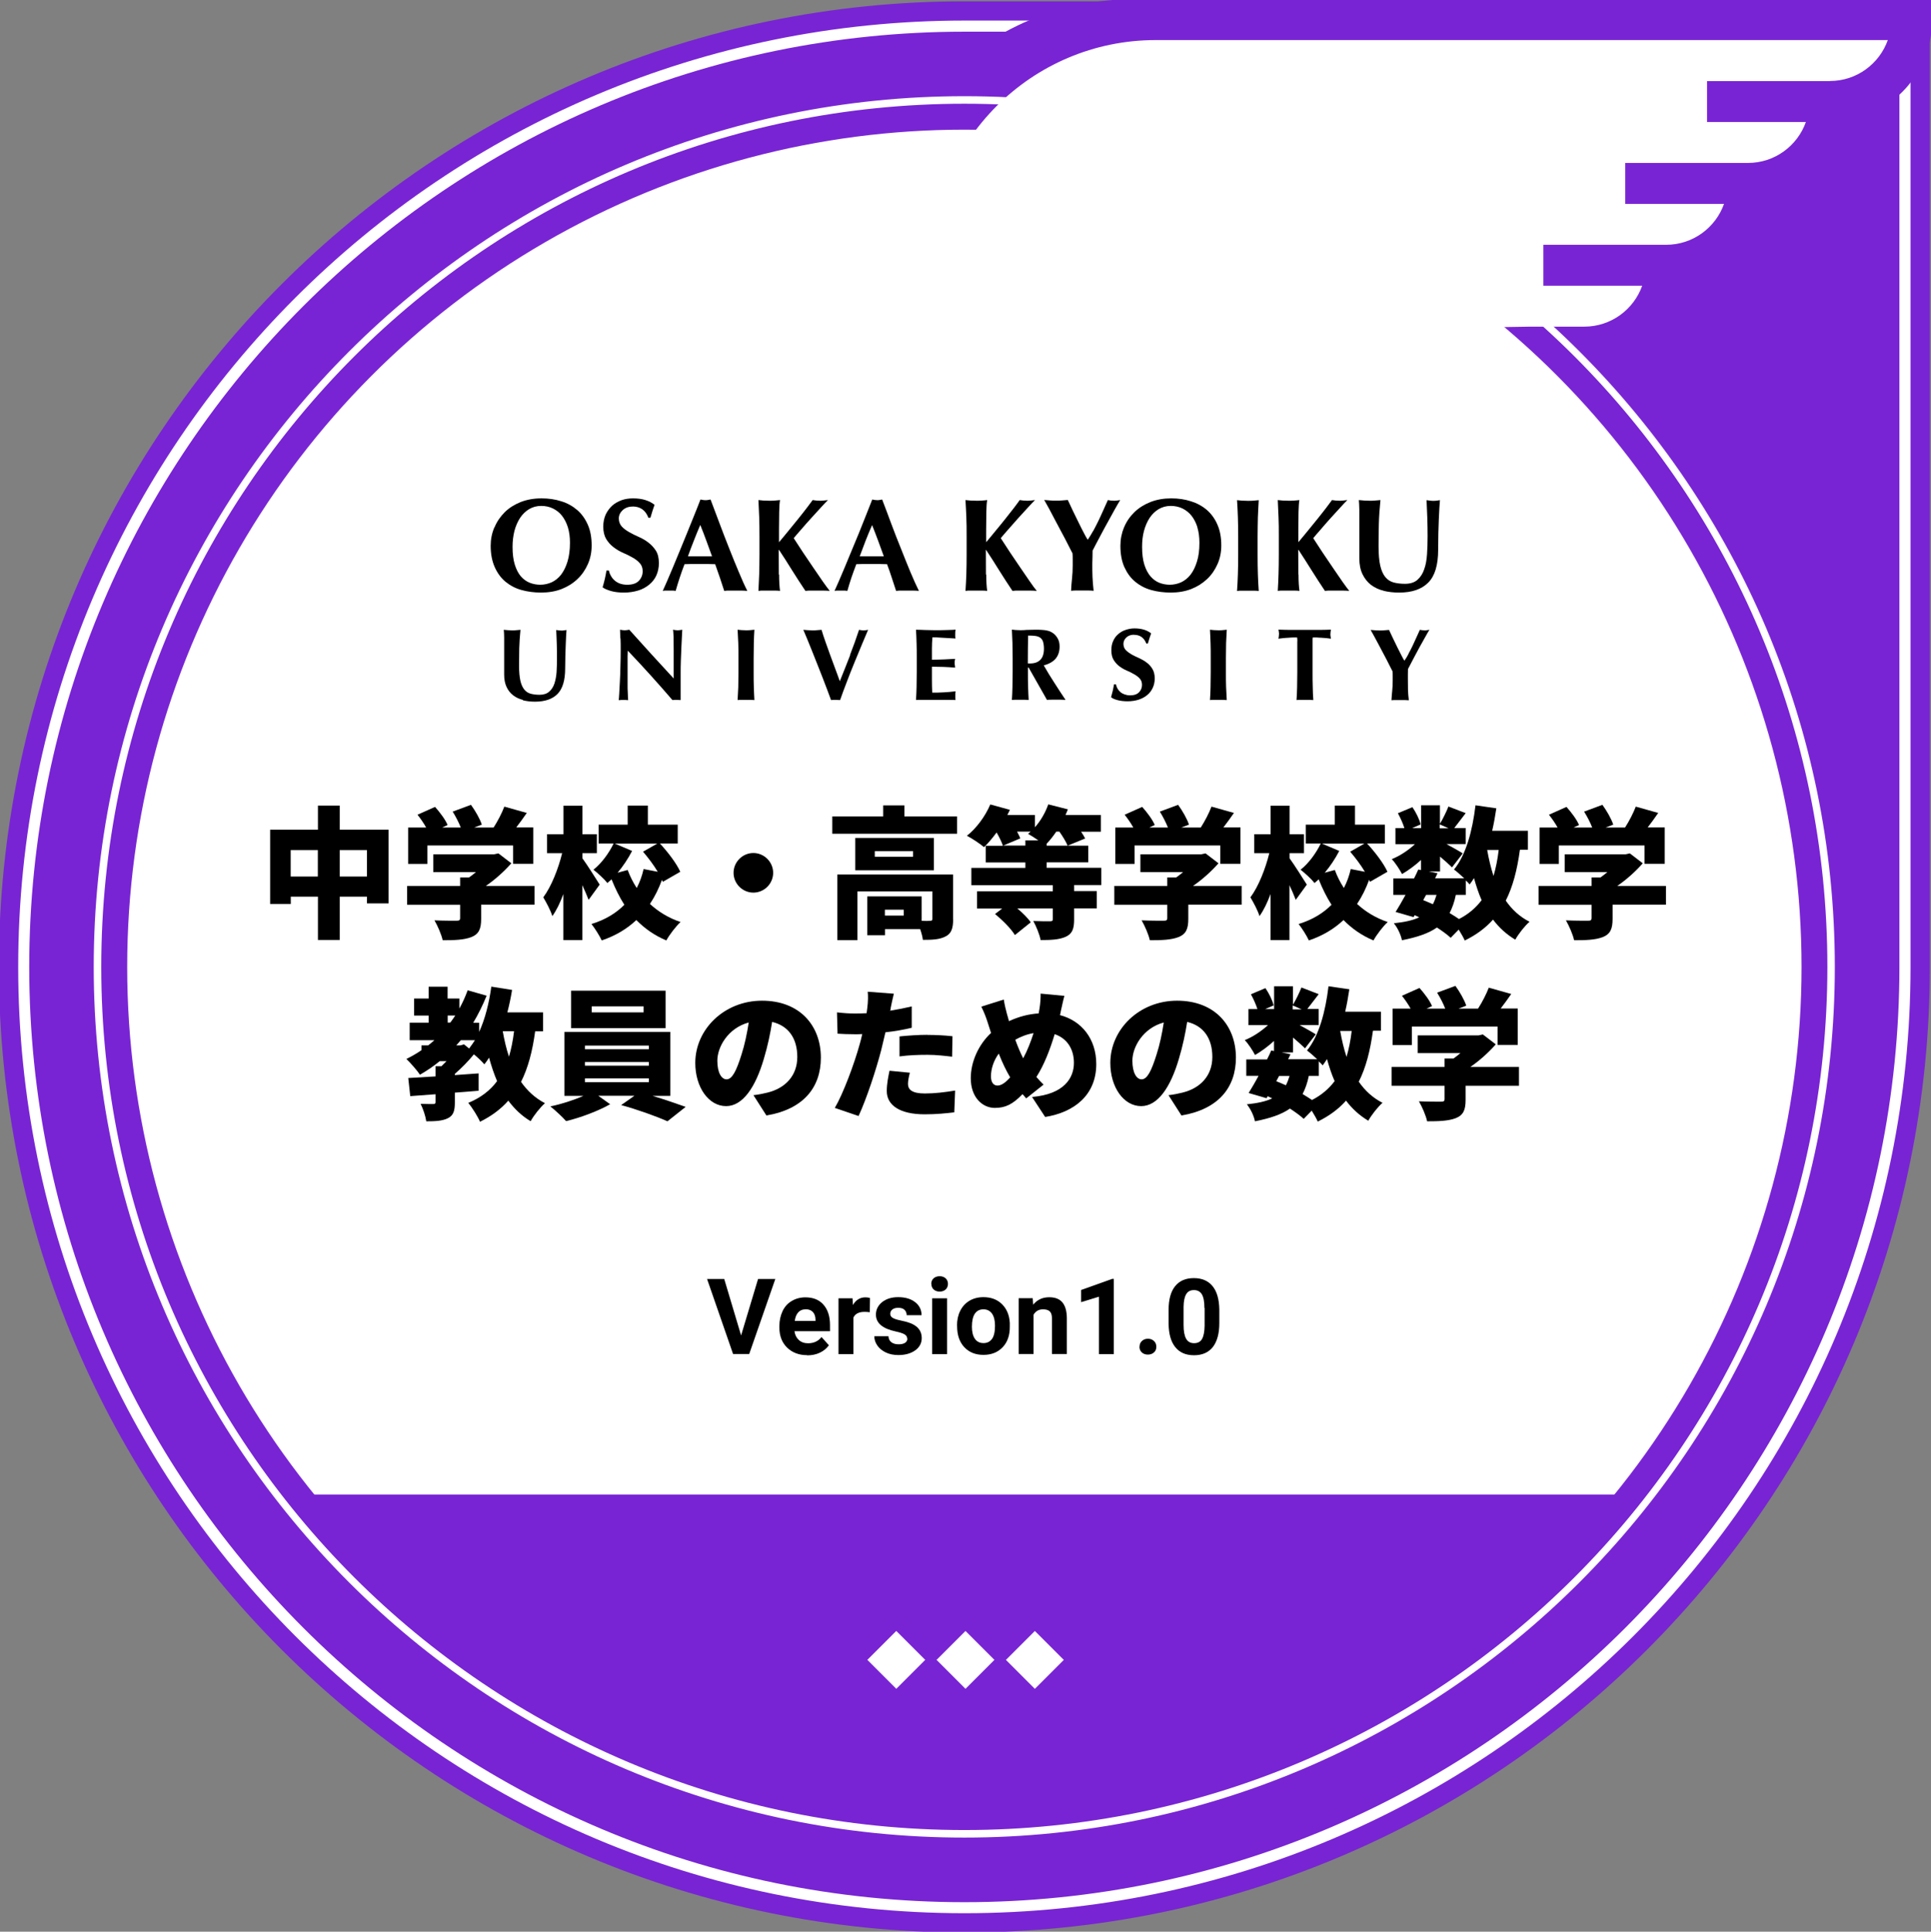 <?xml version="1.0" encoding="UTF-8"?><svg id="_02教科等指導力" xmlns="http://www.w3.org/2000/svg" viewBox="0 0 204.8 204.85"><rect x="0" y="0" width="204.8" height="204.85" fill="#808080" stroke="none"/><defs><style>.cls-1{fill:none;}.cls-2{fill:#fff;}.cls-3{fill:#7824d4;}</style></defs><g id="_共通"><path class="cls-3" d="m102.28,204.94h0c-56.55,0-102.4-45.85-102.4-102.4H-.12c0-56.55,45.85-102.4,102.4-102.4h102.4s0,102.4,0,102.4c0,56.55-45.85,102.4-102.4,102.4Z"/><path class="cls-2" d="m201.45,3.36v99.18c0,54.69-44.49,99.18-99.18,99.18S3.1,157.22,3.1,102.54,47.59,3.36,102.28,3.36h99.18m1.18-1.18h-100.35C46.86,2.18,1.93,47.11,1.93,102.54h0c0,55.42,44.93,100.35,100.35,100.35h0c55.42,0,100.35-44.93,100.35-100.35V2.18h0Z"/><path class="cls-3" d="m120.18-.08c-15.6,0-28.22,12.62-28.22,28.22v19.54h61.74c0-4.79,3.89-8.68,8.68-8.68h5.64c5.31,0,9.73-3.83,10.67-8.87,4.39-.82,7.87-4.29,8.68-8.68,4.39-.82,7.87-4.29,8.68-8.68,5.04-.94,8.87-5.36,8.87-10.67V-.08h-84.75Z"/><path class="cls-2" d="m194.07,8.6h-13.02v4.34h10.48c-.9,2.53-3.31,4.34-6.14,4.34h-13.02v4.34h10.48c-.9,2.53-3.31,4.34-6.14,4.34h-13.02v4.34h10.48c-.9,2.53-3.31,4.34-6.14,4.34h-5.64c-3.33,0-61.38,1.26-63.69,3.33v-9.84c0-13.17,10.71-23.88,23.88-23.88h77.64c-.9,2.53-3.31,4.34-6.14,4.34Z"/><rect class="cls-1" x="-.12" y=".14" width="204.8" height="204.8"/><circle class="cls-2" cx="102.28" cy="102.54" r="88.79"/><path class="cls-2" d="m102.28,11c50.55,0,91.53,40.98,91.53,91.53s-40.98,91.54-91.53,91.54S10.74,153.09,10.74,102.54,51.73,11,102.28,11m0-.8C51.37,10.2,9.94,51.62,9.94,102.54s41.42,92.33,92.33,92.33,92.33-41.42,92.33-92.33S153.19,10.2,102.28,10.2h0Z"/><path class="cls-3" d="m32.88,158.49c15.99,20.81,41.13,34.22,69.4,34.22s53.41-13.42,69.4-34.22H32.88Z"/><path d="m52.45,55.92c.25-.61.62-1.14,1.08-1.6s1.03-.81,1.69-1.08c.67-.26,1.4-.39,2.22-.39.74,0,1.44.1,2.09.31.65.2,1.2.51,1.68.92.48.41.85.93,1.13,1.56.28.63.41,1.37.41,2.21,0,.7-.13,1.36-.4,1.97-.27.61-.63,1.14-1.11,1.59-.47.45-1.03.8-1.69,1.06-.65.25-1.37.37-2.16.37-.74,0-1.43-.09-2.08-.27-.65-.18-1.21-.48-1.7-.88-.48-.4-.86-.92-1.14-1.55-.28-.63-.43-1.38-.43-2.26,0-.69.13-1.34.39-1.95h0Zm7.78,0c-.15-.48-.36-.88-.62-1.22s-.59-.59-.97-.78c-.38-.18-.79-.27-1.24-.27-.48,0-.91.12-1.28.34-.38.23-.7.54-.96.93-.26.4-.46.86-.6,1.38-.13.53-.2,1.09-.2,1.69,0,.75.08,1.38.24,1.89s.37.92.64,1.24c.27.31.59.54.94.68.36.14.73.21,1.12.21.43,0,.82-.09,1.21-.26.38-.18.72-.45,1-.81.28-.37.51-.83.68-1.39s.26-1.22.26-1.99c0-.61-.07-1.15-.22-1.64h0Z"/><path d="m67.09,53.72c-.43,0-.78.13-1.05.38-.27.25-.41.55-.41.88s.11.63.31.85.47.42.79.6c.31.18.66.35,1.02.51.37.16.71.36,1.02.6.32.24.58.53.8.87.21.34.31.78.31,1.31,0,.46-.09.89-.26,1.28s-.43.72-.76.99c-.32.27-.71.49-1.17.63s-.96.22-1.52.22c-.5,0-.96-.05-1.35-.16-.4-.11-.7-.24-.91-.4.09-.32.18-.62.24-.9.06-.27.12-.57.17-.88h.26c.04.21.11.4.22.58.1.18.23.34.39.48.16.14.35.25.57.33.23.08.48.12.76.12.56,0,.97-.14,1.24-.42.26-.28.4-.62.4-1.01,0-.35-.1-.64-.31-.86-.2-.23-.46-.43-.77-.6-.31-.18-.64-.34-1.01-.5s-.7-.36-1.01-.6c-.31-.24-.56-.52-.77-.86-.2-.34-.31-.78-.31-1.31,0-.48.09-.91.26-1.29.18-.37.41-.68.69-.94.29-.25.62-.44,1-.58.38-.13.78-.19,1.2-.19.5,0,.95.06,1.32.18.38.12.7.29.97.5-.08.22-.15.43-.21.62-.06.2-.14.46-.23.76h-.21c-.3-.8-.86-1.2-1.69-1.2h0Z"/><path d="m79.23,62.66c-.23-.02-.44-.03-.64-.03h-1.19c-.2,0-.4,0-.59.03-.15-.46-.31-.92-.46-1.4-.16-.48-.33-.95-.5-1.43-.3,0-.6-.02-.9-.02-.3,0-.6,0-.89,0-.25,0-.49,0-.73,0-.24,0-.49.01-.73.02-.18.48-.36.95-.51,1.43s-.31.94-.43,1.4c-.12-.02-.22-.03-.33-.03h-.67c-.11,0-.24,0-.37.03.11-.25.26-.58.45-1.01.18-.43.39-.92.62-1.46.23-.54.47-1.12.72-1.74.26-.62.51-1.24.77-1.88.26-.63.51-1.26.76-1.88.25-.62.48-1.19.68-1.72.09.02.18.03.27.05s.17.02.27.02c.09,0,.18,0,.26-.02s.17-.03.27-.05c.3.79.62,1.64.96,2.55s.68,1.79,1.03,2.67c.34.87.68,1.7,1.01,2.48.33.79.62,1.45.9,1.99h0Zm-4.96-6.99c-.24.56-.47,1.11-.68,1.66-.22.55-.43,1.11-.63,1.67h2.56c-.21-.57-.41-1.12-.61-1.67-.2-.55-.41-1.1-.64-1.66h0Z"/><path d="m82.63,60.92c0,.73.04,1.31.1,1.74-.16-.02-.33-.03-.52-.03h-1.26c-.18,0-.36,0-.51.03.03-.58.06-1.17.08-1.78.01-.6.03-1.29.03-2.06v-1.91c0-.78-.01-1.47-.03-2.07-.02-.6-.05-1.2-.08-1.81.16.02.33.03.51.05.19.01.4.02.63.02s.44,0,.63-.02.36-.03.52-.05c-.05.28-.08.7-.09,1.26,0,.56-.02,1.18-.02,1.86v1.35c.31-.37.66-.78,1.02-1.23s.71-.88,1.05-1.29c.34-.42.64-.81.91-1.16.27-.35.47-.62.59-.79.13.02.26.03.39.05.13.01.26.02.39.02s.26,0,.4-.02c.14-.01.28-.03.44-.05-.16.16-.4.41-.73.77-.33.36-.68.74-1.05,1.15s-.73.81-1.06,1.2c-.34.38-.6.69-.79.92.3.46.63.96.99,1.52.37.55.73,1.09,1.09,1.61.36.53.69,1.01,1,1.46.31.44.56.78.74,1-.27-.02-.51-.03-.73-.03h-1.24c-.2,0-.4,0-.61.03-.48-.71-.94-1.43-1.4-2.16-.46-.74-.92-1.47-1.4-2.19h-.03c0,1.01,0,1.89.01,2.62h0Z"/><path d="m97.46,62.66c-.22-.02-.43-.03-.63-.03h-1.19c-.2,0-.4,0-.6.03-.15-.46-.31-.92-.46-1.4s-.32-.95-.5-1.43c-.3,0-.6-.02-.9-.02-.3,0-.6,0-.9,0-.25,0-.49,0-.73,0-.25,0-.49.01-.73.02-.18.48-.36.95-.52,1.43-.16.48-.3.94-.43,1.4-.11-.02-.22-.03-.33-.03h-.67c-.11,0-.23,0-.36.03.11-.25.26-.58.45-1.01.18-.43.39-.92.62-1.46.23-.54.46-1.12.72-1.74.26-.62.52-1.24.78-1.88.25-.63.51-1.26.75-1.88.25-.62.47-1.19.68-1.72.09.02.18.03.26.05.08.01.18.02.27.02s.18,0,.26-.02c.09-.01.18-.03.26-.05.31.79.62,1.64.96,2.55s.68,1.79,1.04,2.67c.34.87.68,1.7,1,2.48.33.79.63,1.45.9,1.99h0Zm-4.96-6.99c-.25.56-.47,1.11-.69,1.66-.21.55-.42,1.11-.63,1.67h2.56c-.2-.57-.41-1.12-.61-1.67-.2-.55-.42-1.1-.64-1.66h0Z"/><path d="m104.6,60.92c0,.73.04,1.31.1,1.74-.16-.02-.33-.03-.52-.03h-1.26c-.19,0-.36,0-.52.03.04-.58.07-1.17.09-1.78.02-.6.03-1.29.03-2.06v-1.91c0-.78,0-1.47-.03-2.07s-.05-1.2-.09-1.81c.16.02.33.03.52.05.18.01.39.02.63.02s.44,0,.63-.02c.19-.01.36-.03.52-.05-.05.28-.08.7-.09,1.26-.01.56-.02,1.18-.02,1.86v1.35c.31-.37.66-.78,1.02-1.23.37-.44.72-.88,1.05-1.29.33-.42.64-.81.91-1.16.27-.35.46-.62.58-.79.13.02.26.03.39.05.13.01.26.02.39.02s.26,0,.4-.02c.13-.01.28-.03.44-.05-.16.16-.4.41-.73.77-.33.36-.68.74-1.05,1.15s-.72.81-1.06,1.2c-.34.38-.6.69-.79.92.3.46.63.96.99,1.52.37.55.73,1.09,1.09,1.61s.69,1.01,1,1.46.55.78.74,1c-.27-.02-.51-.03-.73-.03h-1.24c-.19,0-.4,0-.61.03-.48-.71-.94-1.43-1.4-2.16-.46-.74-.92-1.47-1.4-2.19h-.02c0,1.01,0,1.89.01,2.62h0Z"/><path d="m115.94,56.32c.18-.34.37-.7.55-1.07.18-.37.35-.75.52-1.13.17-.38.33-.74.49-1.09.11.02.21.03.31.05.11.01.22.02.33.02s.22,0,.33-.02.22-.03.34-.05c-.16.26-.36.6-.6,1.03-.24.42-.49.88-.76,1.38-.27.49-.55,1-.82,1.52-.27.51-.53.99-.75,1.43,0,.22,0,.45-.01.68s-.02.46-.02.69c0,.48,0,.95.02,1.42.02.47.06.96.12,1.47-.19-.02-.39-.03-.6-.03h-1.19c-.2,0-.39,0-.6.03.02-.43.05-.87.1-1.32.05-.45.07-.9.07-1.35,0-.21,0-.43,0-.65,0-.22,0-.43-.02-.65-.23-.46-.5-.99-.8-1.56-.31-.58-.6-1.13-.89-1.67-.28-.54-.55-1.03-.78-1.48-.24-.43-.41-.75-.53-.95.22.02.43.03.63.05s.41.02.63.02.42,0,.62-.02.41-.03.62-.05c.16.34.34.73.54,1.15.2.42.4.83.6,1.23.19.4.38.76.55,1.09s.3.57.41.73h.03c.18-.27.37-.58.56-.92h0Z"/><path d="m119.22,55.92c.25-.61.62-1.14,1.09-1.6s1.03-.81,1.7-1.08c.67-.26,1.4-.39,2.21-.39.75,0,1.44.1,2.09.31.65.2,1.21.51,1.69.92.47.41.85.93,1.12,1.56.28.63.41,1.37.41,2.21,0,.7-.13,1.36-.4,1.97-.27.61-.63,1.14-1.11,1.59s-1.03.8-1.69,1.06c-.66.25-1.37.37-2.16.37-.74,0-1.43-.09-2.08-.27-.64-.18-1.21-.48-1.69-.88-.49-.4-.86-.92-1.15-1.55-.28-.63-.42-1.38-.42-2.26,0-.69.13-1.34.38-1.95h0Zm7.78,0c-.15-.48-.36-.88-.62-1.22-.27-.34-.59-.59-.97-.78-.38-.18-.8-.27-1.24-.27-.48,0-.9.12-1.28.34-.38.23-.7.54-.96.93-.26.4-.46.86-.6,1.38s-.2,1.09-.2,1.69c0,.75.08,1.38.24,1.89.16.51.38.92.65,1.24.27.31.58.54.93.68.36.14.73.21,1.12.21.42,0,.82-.09,1.2-.26.38-.18.72-.45,1-.81s.51-.83.68-1.39c.18-.56.26-1.22.26-1.99,0-.61-.07-1.15-.22-1.64h0Z"/><path d="m131.29,54.85c-.02-.6-.05-1.2-.09-1.81.17.02.33.03.52.05.18.01.4.02.63.02s.44,0,.63-.02c.18-.01.36-.03.52-.05-.04.61-.06,1.21-.09,1.81-.01.6-.03,1.29-.03,2.07v1.91c0,.78.01,1.46.03,2.06.02.61.05,1.19.09,1.78-.16-.02-.33-.03-.52-.03h-1.26c-.19,0-.36,0-.52.03.04-.58.07-1.17.09-1.78.02-.6.03-1.29.03-2.06v-1.91c0-.78-.01-1.47-.03-2.07h0Z"/><path d="m137.72,60.92c0,.73.04,1.31.1,1.74-.16-.02-.33-.03-.52-.03h-1.26c-.18,0-.36,0-.52.03.04-.58.06-1.17.08-1.78.02-.6.03-1.29.03-2.06v-1.91c0-.78,0-1.47-.03-2.07-.02-.6-.05-1.2-.08-1.81.16.02.33.03.52.05.19.01.4.02.63.02s.44,0,.62-.02c.19-.01.37-.03.52-.05-.05.28-.07.7-.09,1.26-.01.56-.02,1.18-.02,1.86v1.35c.31-.37.66-.78,1.02-1.23s.72-.88,1.05-1.29c.34-.42.64-.81.91-1.16.27-.35.47-.62.59-.79.13.02.26.03.39.05.14.01.27.02.4.02s.26,0,.4-.02c.13-.01.28-.03.44-.05-.16.16-.41.41-.73.77-.33.36-.68.74-1.05,1.15-.37.41-.72.81-1.05,1.2-.34.38-.6.69-.79.92.3.46.63.96.99,1.52.37.55.73,1.09,1.09,1.61s.69,1.01,1,1.46c.31.44.56.78.74,1-.27-.02-.51-.03-.73-.03h-1.24c-.2,0-.4,0-.61.03-.48-.71-.94-1.43-1.4-2.16-.46-.74-.93-1.47-1.4-2.19h-.03c0,1.01,0,1.89.01,2.62h0Z"/><path d="m146.76,62.65c-.52-.12-.97-.34-1.36-.63-.38-.3-.68-.68-.9-1.14-.22-.46-.33-1.02-.33-1.69,0-.37,0-.71,0-1s0-.57,0-.82,0-.49,0-.73,0-.48,0-.73c0-.75,0-1.36,0-1.83-.01-.47-.03-.82-.05-1.05.19.02.38.03.57.05.2.01.39.02.58.02s.37,0,.57-.02c.19-.01.39-.03.57-.05-.09.9-.15,1.74-.17,2.53-.02.78-.03,1.57-.03,2.37,0,.85.06,1.54.18,2.06.12.53.31.93.54,1.21.24.29.53.47.88.57.35.09.74.14,1.2.14.56,0,1-.14,1.32-.42.32-.28.56-.65.72-1.12.17-.47.26-1,.3-1.6.04-.6.06-1.23.06-1.88s-.01-1.29-.03-1.93-.05-1.28-.08-1.92c.13.02.26.03.38.05s.24.02.34.02c.12,0,.24,0,.35-.02.12-.01.23-.03.35-.05-.01.2-.04.48-.06.83-.02.34-.04.74-.06,1.2-.02.45-.03.95-.05,1.49,0,.55-.02,1.12-.02,1.73,0,1.63-.35,2.79-1.05,3.49-.7.71-1.73,1.06-3.08,1.06-.6,0-1.15-.06-1.67-.19h0Z"/><path d="m55.48,74.23c-.4-.1-.75-.26-1.05-.49-.3-.23-.53-.52-.7-.88-.17-.36-.26-.8-.26-1.31,0-.29,0-.55,0-.77,0-.23,0-.44,0-.64s0-.38,0-.56,0-.37,0-.56c0-.59,0-1.06,0-1.42,0-.36-.02-.63-.04-.81.15.01.3.02.45.04.15,0,.3.02.44.02s.3,0,.44-.02c.15-.01.3-.02.44-.04-.07.7-.11,1.36-.13,1.96-.01.6-.02,1.22-.02,1.84,0,.66.05,1.19.14,1.6.09.4.24.72.42.94.18.22.41.37.68.44.27.07.58.11.93.11.43,0,.78-.11,1.02-.33.25-.21.44-.5.56-.86.12-.37.2-.78.23-1.24.03-.47.04-.95.04-1.46s0-.99-.02-1.49c-.01-.49-.04-.99-.06-1.49.1.01.2.02.29.04.09,0,.18.02.26.02.1,0,.18,0,.27-.02.09-.01.18-.02.27-.04,0,.16-.03.37-.04.64-.01.27-.03.58-.04.93s-.03.74-.04,1.16c-.01.43-.02.87-.02,1.34,0,1.26-.27,2.16-.81,2.71s-1.34.82-2.39.82c-.46,0-.9-.05-1.3-.15h0Z"/><path d="m65.79,67.68c-.01-.34-.02-.64-.03-.9.2.04.37.06.49.06s.29-.02.49-.06c.79.87,1.56,1.73,2.34,2.59.77.85,1.56,1.71,2.37,2.58v-2c0-.36,0-.7,0-1.05,0-.35,0-.66-.01-.95,0-.29,0-.54-.02-.74-.01-.21-.02-.36-.04-.43.2.04.37.06.49.06s.29-.02.49-.06c-.04.66-.07,1.25-.09,1.79s-.04,1.03-.06,1.5-.02.93-.02,1.4c0,.46,0,.95,0,1.47v1.3c-.14-.01-.29-.02-.44-.02-.16,0-.3,0-.43.02-1.49-1.73-3.07-3.49-4.74-5.24,0,.21-.01.42-.02.63,0,.21,0,.42,0,.64v1.26c0,.43,0,.8,0,1.11,0,.31,0,.56.02.77,0,.21.01.38.02.52,0,.13.01.24.02.32-.09-.01-.18-.02-.26-.02h-.25c-.16,0-.33,0-.49.02.01-.06.03-.26.05-.62.02-.35.05-.79.07-1.29.03-.51.05-1.06.06-1.66.02-.6.03-1.17.03-1.72,0-.5,0-.92-.02-1.26h0Z"/><path d="m78.3,68.19c-.02-.47-.04-.93-.07-1.41.12.01.26.02.4.04.14,0,.31.02.49.02s.34,0,.49-.02c.14-.01.28-.02.4-.04-.03.47-.05.94-.06,1.41s-.02,1-.02,1.6v1.48c0,.6,0,1.13.02,1.6.01.47.04.92.06,1.37-.12-.01-.26-.02-.4-.02h-.98c-.14,0-.28,0-.4.02.03-.45.05-.91.07-1.37.01-.47.02-1,.02-1.6v-1.48c0-.6,0-1.13-.02-1.6h0Z"/><path d="m90.15,69.46c.36-.92.68-1.82.96-2.67.18.04.34.06.48.06s.3-.02.48-.06c-.18.43-.4.94-.65,1.54-.25.6-.52,1.24-.79,1.91-.28.68-.55,1.36-.81,2.05-.27.69-.51,1.35-.72,1.95-.14-.01-.31-.02-.48-.02s-.33,0-.48.02c-.11-.29-.24-.64-.39-1.05-.16-.42-.32-.85-.5-1.31-.18-.47-.37-.94-.56-1.42-.19-.48-.38-.95-.56-1.41s-.35-.87-.51-1.26c-.16-.39-.3-.73-.42-1,.17.01.33.02.49.04.16,0,.32.02.49.02s.32,0,.47-.02c.16-.01.32-.02.48-.04.12.4.26.83.42,1.28.16.45.32.91.49,1.37.17.46.34.93.52,1.41.17.47.35.93.51,1.39.37-.92.74-1.84,1.1-2.77h0Z"/><path d="m97.21,68.19c-.01-.47-.03-.93-.06-1.41.33,0,.65.02.97.03s.64.02.97.02c.53,0,1.01,0,1.42-.02.42-.01.7-.02.84-.04-.03.12-.04.27-.04.46,0,.11,0,.2,0,.27,0,.06.02.13.03.21-.21-.01-.44-.03-.69-.04-.25-.02-.49-.03-.73-.04-.23-.02-.45-.03-.63-.04-.19,0-.32,0-.4,0-.03.4-.05.79-.05,1.18,0,.4,0,.79,0,1.19.47,0,.89-.02,1.28-.03.38-.02.77-.04,1.18-.06-.02.12-.03.21-.05.28,0,.06,0,.13,0,.2,0,.06,0,.12.02.18,0,.06.02.15.03.27-.82-.07-1.65-.1-2.46-.1,0,.23,0,.47,0,.69,0,.24,0,.47,0,.7,0,.47.01.92.03,1.36.42,0,.82,0,1.23-.03.42-.02.83-.06,1.25-.11-.01.08-.02.15-.03.22,0,.06,0,.15,0,.27s0,.21,0,.27c0,.06.02.12.03.16-.19,0-.43-.01-.72-.01-.29,0-.68,0-1.18,0h-1.72c-.16,0-.28,0-.37,0-.08,0-.15,0-.21.01.03-.45.05-.91.06-1.37,0-.47.02-1,.02-1.6v-1.48c0-.6,0-1.13-.02-1.6h0Z"/><path d="m109.02,70.82v.44c0,.6,0,1.13.02,1.6.01.47.04.92.06,1.37-.12-.01-.25-.02-.4-.02h-.98c-.14,0-.28,0-.4.02.03-.45.05-.91.06-1.37,0-.47.02-1,.02-1.6v-1.48c0-.6-.01-1.13-.02-1.6-.02-.47-.04-.93-.06-1.41.12.01.26.02.4.04.15,0,.31.02.49.02.19,0,.42,0,.67-.03.25-.01.55-.02.92-.02.27,0,.51,0,.71.02.19.01.36.03.5.06.14.03.26.06.37.11.1.05.2.1.3.17.22.16.39.36.51.59.13.23.19.51.19.84,0,.53-.15.96-.43,1.29-.29.33-.71.56-1.25.7.35.62.72,1.23,1.12,1.84.39.62.79,1.22,1.19,1.82-.17-.01-.33-.02-.49-.02h-.99c-.16,0-.32,0-.49.02l-1.94-3.42h-.1Zm1.61-2.76c-.06-.19-.17-.33-.3-.43-.14-.1-.31-.16-.52-.19-.21-.03-.47-.04-.77-.04-.02.98-.03,1.97-.03,2.95.04,0,.08.01.12.01.04,0,.07,0,.11,0,.48,0,.85-.13,1.1-.39.25-.25.38-.65.38-1.17,0-.32-.04-.57-.1-.76h0Z"/><path d="m120.27,67.31c-.33,0-.61.1-.81.29s-.31.42-.31.68.09.49.25.66c.17.17.37.32.61.46.25.13.51.27.8.39.28.13.55.28.8.47.25.18.45.41.61.67.16.26.25.6.25,1.02,0,.36-.07.69-.21.99s-.33.56-.59.77c-.25.21-.55.37-.91.49-.35.11-.74.17-1.17.17-.39,0-.74-.04-1.05-.12-.31-.08-.54-.18-.7-.31.07-.25.13-.49.18-.69.05-.21.09-.44.13-.68h.21c.03.16.08.31.16.45.08.13.18.26.31.37.12.11.27.19.44.25.17.06.37.1.58.1.43,0,.75-.11.96-.33s.31-.48.31-.78c0-.28-.08-.5-.24-.67-.16-.18-.36-.33-.6-.46-.23-.14-.5-.27-.78-.39-.29-.12-.55-.28-.79-.46-.24-.18-.43-.4-.6-.67-.16-.26-.24-.6-.24-1.02,0-.37.06-.71.2-1,.13-.29.31-.53.54-.72.23-.2.49-.35.78-.44.3-.1.6-.16.93-.16.39,0,.73.05,1.02.14.3.09.55.23.75.39-.06.17-.12.33-.17.49-.05.15-.11.35-.18.59h-.16c-.24-.62-.67-.93-1.32-.93h0Z"/><path d="m128.39,68.19c-.01-.47-.04-.93-.06-1.41.12.01.25.02.4.04.14,0,.31.02.49.02s.34,0,.49-.02c.14-.01.28-.02.4-.04-.03.47-.05.94-.07,1.41-.01.47-.02,1-.02,1.6v1.48c0,.6,0,1.13.02,1.6.02.47.04.92.07,1.37-.12-.01-.26-.02-.4-.02h-.98c-.15,0-.28,0-.4.02.03-.45.05-.91.06-1.37.01-.47.02-1,.02-1.6v-1.48c0-.6,0-1.13-.02-1.6h0Z"/><path d="m137.6,67.98c0-.18-.02-.3-.03-.38-.11,0-.25,0-.4,0-.16,0-.33.02-.51.03-.18,0-.37.03-.55.04-.19.02-.37.04-.52.06.01-.08.03-.16.04-.24s.02-.16.02-.24c0-.08,0-.16-.02-.24,0-.08-.02-.16-.04-.24.25,0,.47.01.67.02.2,0,.4.01.61.01.21,0,.43,0,.67,0,.25,0,.54,0,.87,0s.63,0,.88,0c.24,0,.46,0,.66,0,.21,0,.4,0,.59-.01.19,0,.4-.01.62-.02-.01.08-.02.16-.04.24,0,.08-.02.16-.02.24,0,.08,0,.16.02.24.01.08.02.16.04.24-.14-.02-.31-.04-.49-.06-.18-.01-.36-.03-.54-.04-.18,0-.34-.02-.5-.03-.16,0-.29,0-.4,0,0,.04-.01.09-.02.15,0,.06,0,.14,0,.23v3.29c0,.6,0,1.13.02,1.6,0,.47.03.92.06,1.37-.12-.01-.25-.02-.4-.02h-.98c-.14,0-.28,0-.4.02.03-.45.05-.91.06-1.37.01-.47.02-1,.02-1.6v-2.71c0-.21,0-.4,0-.58h0Z"/><path d="m149.38,69.33c.15-.26.29-.54.43-.83.13-.29.27-.58.4-.87.13-.3.26-.57.38-.84.08.01.16.02.24.04.08,0,.17.02.26.02s.17,0,.25-.02c.08-.01.17-.02.26-.04-.12.2-.28.47-.46.8-.18.33-.38.69-.6,1.07-.21.38-.42.78-.63,1.18-.21.4-.41.77-.58,1.11,0,.18,0,.35-.01.53,0,.18,0,.36,0,.54,0,.37,0,.73.01,1.1.01.36.04.74.09,1.14-.15-.01-.31-.02-.46-.02h-.92c-.15,0-.31,0-.46.02.02-.33.04-.67.08-1.02s.05-.69.05-1.05v-.5c0-.17,0-.34-.02-.5-.18-.37-.39-.77-.62-1.22-.24-.44-.47-.88-.68-1.29-.22-.42-.42-.8-.61-1.14-.19-.34-.32-.58-.41-.74.17.01.33.02.49.04.16,0,.32.02.49.02s.33,0,.48-.02c.16-.01.31-.02.49-.04.12.27.26.56.42.89.16.32.31.64.46.95.15.31.29.59.43.85.13.25.23.44.31.56h.02c.15-.21.29-.44.43-.71h0Z"/><g id="_アウトライン"><path d="m78.6,141.62l1.8-5.99h1.83l-2.77,7.96h-1.71l-2.76-7.96h1.82l1.79,5.99Z"/><path d="m85.6,143.71c-.87,0-1.57-.27-2.12-.8-.54-.53-.82-1.24-.82-2.13v-.15c0-.59.12-1.12.34-1.59s.55-.83.98-1.08c.42-.25.9-.38,1.44-.38.81,0,1.45.25,1.91.77s.7,1.23.7,2.17v.65h-3.77c.05.39.21.7.46.93s.58.35.98.35c.61,0,1.08-.22,1.43-.66l.78.87c-.24.34-.56.6-.96.79-.4.19-.85.28-1.35.28Zm-.18-4.86c-.31,0-.57.11-.76.32-.19.21-.32.52-.37.91h2.2v-.13c0-.35-.1-.62-.28-.82-.18-.19-.44-.29-.78-.29Z"/><path d="m92.26,139.16c-.21-.03-.4-.04-.57-.04-.6,0-.99.2-1.18.61v3.87h-1.58v-5.92h1.49l.04.71c.32-.54.76-.81,1.32-.81.17,0,.34.02.49.07l-.02,1.52Z"/><path d="m96.22,141.96c0-.19-.1-.35-.29-.46s-.5-.21-.92-.3c-1.41-.3-2.11-.89-2.11-1.79,0-.53.22-.96.65-1.32.44-.35,1.01-.53,1.71-.53.75,0,1.35.18,1.8.53s.68.81.68,1.38h-1.58c0-.23-.07-.41-.22-.56-.15-.15-.37-.22-.68-.22-.27,0-.47.06-.62.18-.15.12-.22.27-.22.46,0,.17.08.32.25.42.17.11.45.2.84.28.39.08.73.17,1,.27.83.31,1.25.84,1.25,1.59,0,.54-.23.98-.69,1.31-.46.33-1.06.5-1.79.5-.5,0-.94-.09-1.32-.27s-.69-.42-.9-.73c-.22-.31-.33-.64-.33-1h1.5c.01.28.12.5.31.64.19.15.45.22.78.22.3,0,.53-.06.69-.17.16-.12.23-.27.23-.45Z"/><path d="m98.77,136.15c0-.24.08-.43.24-.58.16-.15.38-.23.65-.23s.48.08.64.23c.16.15.24.35.24.58s-.08.44-.24.59c-.16.15-.38.23-.64.23s-.48-.08-.64-.23c-.16-.15-.24-.35-.24-.59Zm1.68,7.45h-1.59v-5.92h1.59v5.92Z"/><path d="m101.5,140.58c0-.59.11-1.11.34-1.57.23-.46.55-.81.98-1.07.42-.25.92-.38,1.48-.38.8,0,1.45.24,1.96.73.5.49.79,1.15.84,1.99v.4c.01.91-.24,1.64-.75,2.18s-1.19.82-2.04.82-1.53-.27-2.04-.82-.76-1.29-.76-2.23v-.07Zm1.58.11c0,.56.11.99.32,1.29.21.3.51.45.91.45s.68-.15.9-.44c.21-.29.32-.76.32-1.41,0-.55-.11-.98-.32-1.28-.22-.3-.52-.45-.91-.45s-.69.15-.9.45c-.21.3-.32.77-.32,1.4Z"/><path d="m109.53,137.68l.05.68c.42-.53.99-.79,1.7-.79.63,0,1.09.18,1.4.55.31.37.46.92.47,1.65v3.82h-1.58v-3.78c0-.34-.07-.58-.22-.73s-.39-.23-.73-.23c-.44,0-.78.19-1,.57v4.17h-1.58v-5.92h1.49Z"/><path d="m118.13,143.6h-1.58v-6.09l-1.89.58v-1.29l3.3-1.18h.17v7.97Z"/><path d="m120.86,142.82c0-.25.08-.46.25-.61.17-.16.38-.24.64-.24s.47.08.64.24c.17.16.25.36.25.61s-.08.45-.25.6c-.17.15-.38.23-.65.23s-.47-.08-.64-.23c-.17-.16-.25-.36-.25-.6Z"/><path d="m129.32,140.31c0,1.1-.23,1.94-.68,2.53-.46.58-1.12.88-2,.88s-1.53-.29-1.99-.86c-.46-.57-.69-1.39-.71-2.46v-1.47c0-1.11.23-1.96.69-2.53.46-.58,1.13-.86,1.99-.86s1.53.29,1.99.86.69,1.39.71,2.46v1.47Zm-1.58-1.61c0-.66-.09-1.14-.27-1.44-.18-.3-.46-.45-.84-.45s-.65.14-.82.43c-.18.29-.27.73-.28,1.34v1.94c0,.65.09,1.13.27,1.45.18.32.46.47.85.47s.67-.15.84-.45c.17-.3.26-.77.27-1.39v-1.89Z"/></g></g><g id="_02_R5_003_数学教育"><g id="_3"><rect class="cls-2" x="92.89" y="173.86" width="4.34" height="4.34" transform="translate(-96.63 118.77) rotate(-45)"/><rect class="cls-2" x="100.23" y="173.86" width="4.34" height="4.34" transform="translate(-94.48 123.96) rotate(-45)"/><rect class="cls-2" x="107.58" y="173.86" width="4.34" height="4.34" transform="translate(-92.32 129.16) rotate(-45)"/></g><path d="m41.21,88v7.8h-2.29v-.71h-2.89v4.59h-2.31v-4.59h-2.88v.78h-2.19v-7.88h5.07v-2.56h2.31v2.56h5.19Zm-7.5,4.95v-2.8h-2.88v2.8h2.88Zm5.21,0v-2.8h-2.89v2.8h2.89Z"/><path d="m56.68,95.94h-5.65v1.5c0,1.07-.24,1.62-1.05,1.94-.79.3-1.8.33-3.03.33-.13-.61-.54-1.54-.87-2.11.84.04,2.03.04,2.33.04s.39-.06.39-.27v-1.42h-5.62v-2h5.62v-.9h.95c.25-.18.51-.38.73-.57h-4.53v-1.88h6.45l.46-.1,1.37,1.05c-.73.83-1.68,1.7-2.7,2.4h5.16v2Zm-11.35-4.32h-2.04v-3.86h1.91c-.25-.45-.6-.96-.92-1.36l1.86-.83c.51.57,1.1,1.35,1.33,1.92l-.58.27h1.98c-.21-.54-.54-1.18-.86-1.69l1.94-.72c.46.63.96,1.5,1.15,2.1l-.82.31h2.07c.45-.7.88-1.54,1.14-2.22l2.38.67c-.38.54-.75,1.07-1.12,1.54h1.81v3.86h-2.14v-1.95h-9.09v1.95Z"/><path d="m62.42,95.41c-.17-.44-.4-.99-.66-1.54v5.82h-2.01v-4.88c-.34.92-.73,1.73-1.17,2.34-.18-.6-.64-1.45-.96-1.99.86-1.16,1.59-3.02,2-4.68h-1.6v-2.01h1.74v-3.03h2.01v3.03h1.53v2.01h-1.53v.54c.42.56,1.57,2.37,1.83,2.79l-1.17,1.61Zm7.88-1.89l-.09-.22c-.34.92-.75,1.77-1.28,2.56.9.83,1.98,1.49,3.25,1.92-.5.45-1.18,1.35-1.51,1.95-1.25-.52-2.29-1.26-3.18-2.16-.98.92-2.17,1.65-3.67,2.16-.23-.5-.75-1.32-1.09-1.74,1.47-.45,2.62-1.16,3.49-2.04-.52-.81-.97-1.73-1.36-2.7-.15.13-.29.27-.44.39-.33-.42-1.02-1.05-1.48-1.41.84-.65,1.65-1.76,2.14-2.78h-1.59v-2h3.08v-2.02h2.14v2.02h3.17v2h-1.89c.85.92,1.77,2.12,2.16,3l-1.84,1.06Zm-3.73-1.26c.25.67.57,1.31.96,1.91.33-.63.57-1.3.73-2.01l1.5.29c-.43-.72-1.02-1.5-1.56-2.13l1.51-.86h-4.51l1.84.78c-.43.83-.96,1.62-1.54,2.31l1.07-.29Z"/><path d="m82,92.56c0,1.16-.95,2.1-2.1,2.1s-2.1-.95-2.1-2.1.95-2.1,2.1-2.1,2.1.95,2.1,2.1Z"/><path d="m101.51,86.58v1.84h-13.24v-1.84h5.4v-1.17h2.25v1.17h5.59Zm-.42,10.9c0,.95-.18,1.52-.81,1.83-.63.33-1.41.36-2.4.36-.04-.33-.15-.75-.29-1.14h-3.73v.65h-1.88v-4.12h5.77v2.59c.38.02.74.02.87,0,.2,0,.27-.04.27-.21v-2.91h-7.95v5.17h-2.13v-6.96h12.27v4.74Zm-2.04-5.19h-8.34v-3.43h8.34v3.43Zm-2.21-2.03h-4.06v.6h4.06v-.6Zm-.99,6.21h-2v.63h2v-.63Z"/><path d="m113.92,93.85v.65h2.4v1.83h-2.4v1.2c0,.99-.21,1.52-.93,1.83-.71.3-1.56.33-2.62.33-.12-.62-.48-1.48-.78-2.02.62.03,1.51.03,1.75.03s.32-.04.32-.22v-1.14h-3.76c.57.48,1.12,1.02,1.42,1.47l-1.68,1.35c-.39-.66-1.32-1.59-2.11-2.23l.76-.58h-2.67v-1.83h8.04v-.65h-8.64v-1.83h5.73v-.58h-4.2v-1.77h1.82c-.12-.38-.39-.92-.67-1.41-.44.6-.9,1.14-1.33,1.56-.42-.36-1.31-.95-1.82-1.21,1-.78,1.95-2.07,2.48-3.32l2.08.57c-.09.18-.18.38-.27.55h2.92v1.3c.62-.69,1.12-1.57,1.42-2.43l2.08.53c-.08.19-.17.4-.25.6h3.75v1.77h-2.1c.18.26.33.51.43.72l-1.86.76c-.15-.39-.51-.97-.87-1.49h-.33c-.33.48-.67.92-1.02,1.28v.21h4.41v1.77h-4.41v.58h5.79v1.83h-2.88Zm-5.17-4.18v-.55h1.38c-.38-.27-.81-.53-1.09-.69.09-.08.18-.15.27-.24h-1.44c.13.26.27.51.34.72l-1.81.76h2.35Z"/><path d="m131.68,95.94h-5.65v1.5c0,1.07-.24,1.62-1.05,1.94-.79.3-1.8.33-3.03.33-.13-.61-.54-1.54-.87-2.11.84.04,2.03.04,2.33.04s.39-.06.39-.27v-1.42h-5.62v-2h5.62v-.9h.95c.25-.18.51-.38.73-.57h-4.53v-1.88h6.45l.46-.1,1.37,1.05c-.73.83-1.68,1.7-2.7,2.4h5.16v2Zm-11.35-4.32h-2.04v-3.86h1.91c-.25-.45-.6-.96-.92-1.36l1.86-.83c.51.57,1.1,1.35,1.33,1.92l-.58.27h1.98c-.21-.54-.54-1.18-.86-1.69l1.94-.72c.46.63.96,1.5,1.15,2.1l-.82.31h2.07c.45-.7.88-1.54,1.14-2.22l2.38.67c-.38.54-.75,1.07-1.12,1.54h1.81v3.86h-2.14v-1.95h-9.09v1.95Z"/><path d="m137.42,95.41c-.17-.44-.4-.99-.66-1.54v5.82h-2.01v-4.88c-.34.92-.73,1.73-1.17,2.34-.18-.6-.64-1.45-.96-1.99.86-1.16,1.59-3.02,2-4.68h-1.6v-2.01h1.74v-3.03h2.01v3.03h1.53v2.01h-1.53v.54c.42.56,1.57,2.37,1.83,2.79l-1.17,1.61Zm7.88-1.89l-.09-.22c-.34.92-.75,1.77-1.28,2.56.9.83,1.98,1.49,3.25,1.92-.5.45-1.18,1.35-1.51,1.95-1.25-.52-2.29-1.26-3.18-2.16-.98.92-2.17,1.65-3.67,2.16-.23-.5-.75-1.32-1.09-1.74,1.47-.45,2.62-1.16,3.49-2.04-.52-.81-.97-1.73-1.36-2.7-.15.13-.29.27-.44.39-.33-.42-1.02-1.05-1.48-1.41.84-.65,1.65-1.76,2.14-2.78h-1.59v-2h3.08v-2.02h2.14v2.02h3.17v2h-1.89c.85.92,1.77,2.12,2.16,3l-1.84,1.06Zm-3.73-1.26c.25.67.57,1.31.96,1.91.33-.63.57-1.3.73-2.01l1.5.29c-.43-.72-1.02-1.5-1.56-2.13l1.51-.86h-4.51l1.84.78c-.43.83-.96,1.62-1.54,2.31l1.07-.29Z"/><path d="m161.2,90.13c-.29,2.12-.75,3.9-1.5,5.38.66.95,1.48,1.71,2.52,2.24-.5.43-1.18,1.3-1.51,1.9-.95-.57-1.73-1.29-2.36-2.13-.79.89-1.78,1.62-3,2.22-.12-.29-.38-.74-.64-1.16l-.85.87c-.38-.35-.89-.72-1.46-1.09-.9.63-2.1,1.03-3.71,1.35-.12-.62-.5-1.37-.86-1.8,1.12-.12,2-.3,2.69-.63-.17-.08-.32-.15-.48-.23l-.12.21-1.9-.55c.31-.51.69-1.14,1.05-1.81h-1.3v-1.74h2.2c.17-.33.32-.65.45-.95l.29.06v-1.07c-.63.58-1.35,1.11-2.01,1.49-.24-.46-.71-1.19-1.09-1.58.84-.33,1.75-.93,2.46-1.59h-2.07v-1.7h.95c-.15-.48-.42-1.09-.69-1.58l1.54-.64c.38.55.75,1.3.87,1.83l-.9.39h.95v-2.42h2v1.96c.31-.52.69-1.29.9-1.83l1.83.7c-.45.57-.87,1.16-1.21,1.58h1.21v1.7h-2.04c.66.36,1.46.81,1.73.99l-1.14,1.48c-.3-.3-.78-.72-1.27-1.14v1.58h-1.2l.93.19-.25.53h3.08c-.36-.34-.79-.72-1.08-.93,1.26-1.52,1.96-4.11,2.28-6.81l2.21.32c-.12.81-.26,1.6-.44,2.38h3.79v2.01h-.81Zm-10.25,5.33c.34.13.69.29,1.02.43.15-.29.28-.62.39-.99h-1.11l-.3.55Zm1.74-7.62h.95l-.95-.42v.42Zm1.71,7.07c-.15.75-.38,1.38-.66,1.92.36.21.71.43,1,.63,1-.51,1.79-1.19,2.4-2-.32-.72-.58-1.52-.81-2.34-.15.24-.3.46-.46.67-.1-.12-.24-.27-.41-.42v1.53h-1.06Zm3.33-4.77c.17.96.39,1.89.67,2.75.25-.83.43-1.74.55-2.75h-1.23Z"/><path d="m176.68,95.94h-5.65v1.5c0,1.07-.24,1.62-1.05,1.94-.79.3-1.8.33-3.03.33-.13-.61-.54-1.54-.87-2.11.84.04,2.03.04,2.33.04s.39-.06.39-.27v-1.42h-5.62v-2h5.62v-.9h.95c.25-.18.51-.38.73-.57h-4.53v-1.88h6.45l.46-.1,1.37,1.05c-.73.83-1.68,1.7-2.7,2.4h5.16v2Zm-11.35-4.32h-2.04v-3.86h1.91c-.25-.45-.6-.96-.92-1.36l1.86-.83c.51.57,1.1,1.35,1.33,1.92l-.58.27h1.98c-.21-.54-.54-1.18-.86-1.69l1.94-.72c.46.63.96,1.5,1.15,2.1l-.82.31h2.07c.45-.7.88-1.54,1.14-2.22l2.38.67c-.38.54-.75,1.07-1.12,1.54h1.81v3.86h-2.14v-1.95h-9.09v1.95Z"/><path d="m56.76,109.36c-.29,2.12-.75,3.88-1.5,5.37.66.94,1.49,1.72,2.54,2.26-.5.43-1.19,1.3-1.52,1.91-.96-.57-1.72-1.31-2.37-2.18-.79.9-1.79,1.64-3,2.24-.21-.51-.84-1.53-1.25-2,1.33-.55,2.33-1.32,3.06-2.31-.33-.77-.61-1.61-.85-2.49-.15.25-.32.48-.5.71-.23-.27-.67-.71-1.11-1.06-.57.7-1.3,1.45-2.02,2.07v.13c.84-.06,1.69-.12,2.52-.18v1.84c-.83.08-1.68.13-2.52.2v1.05c0,.88-.15,1.38-.75,1.67-.6.29-1.33.32-2.28.32-.08-.56-.34-1.33-.6-1.85.5.02,1.15.02,1.33.02.19,0,.25-.04.25-.21v-.83l-2.68.2-.21-1.92c.82-.05,1.81-.11,2.89-.17v-1.08h.63c.18-.17.36-.35.54-.54h-.72c-.66.54-1.37,1.02-2.1,1.44-.28-.43-1.02-1.27-1.44-1.67.55-.27,1.09-.58,1.6-.93v-.51h.71c.23-.18.45-.36.66-.55h-2.62v-1.86h2.01v-.75h-1.54v-1.81h1.54v-1.25h2.01v1.25h1.25v1.06c.35-.62.63-1.26.88-1.93l2.01.57c-.41,1.02-.89,1.98-1.42,2.87h.63v.97c.63-1.38,1.05-3.06,1.29-4.8l2.2.35c-.13.81-.3,1.6-.5,2.38h3.79v2.01h-.85Zm-9.29-.92h.29c.18-.24.36-.5.53-.75h-.81v.75Zm1.74,2.31l.54.44c.21-.27.42-.57.62-.88h-1.5c-.17.19-.32.38-.48.55h.44l.39-.11Zm4.11-1.39c.17.95.38,1.86.66,2.7.24-.81.42-1.71.54-2.7h-1.2Z"/><path d="m69.17,116.2c1.27.38,2.59.84,3.55,1.18l-1.93,1.53c-1.2-.54-3.29-1.28-4.91-1.72l1.41-.99h-3.84l1.26.9c-1.2.69-3.15,1.43-4.67,1.79-.4-.45-1.14-1.14-1.67-1.56,1.17-.24,2.5-.67,3.51-1.12h-2.02v-6.78h11.23v6.78h-1.93Zm1.42-7.17h-10.02v-3.97h10.02v3.97Zm-8.55,2.24h6.78v-.39h-6.78v.39Zm0,1.74h6.78v-.39h-6.78v.39Zm0,1.75h6.78v-.4h-6.78v.4Zm6.22-8.04h-5.5v.64h5.5v-.64Z"/><path d="m81.29,118.3l-1.38-2.16c.63-.07,1.04-.17,1.47-.27,1.91-.46,3.18-1.8,3.18-3.78s-.94-3.31-2.67-3.72c-.19,1.21-.46,2.52-.88,3.92-.88,3-2.23,5.01-4,5.01-1.86,0-3.27-2.01-3.27-4.58,0-3.57,3.08-6.6,7.08-6.6s6.24,2.64,6.24,6.04c0,3.17-1.86,5.47-5.76,6.13Zm-4.23-3.84c.6,0,1.05-.92,1.59-2.65.33-1.02.58-2.21.76-3.38-2.22.6-3.33,2.62-3.33,4.05,0,1.3.45,1.98.98,1.98Z"/><path d="m94.47,106.93c-.01.08-.03.17-.06.25.76-.12,1.53-.27,2.29-.45v2.26c-.86.21-1.82.38-2.79.48-.15.64-.3,1.29-.45,1.89-.54,2.08-1.54,5.13-2.4,6.99l-2.52-.86c.88-1.49,2.07-4.68,2.64-6.76.09-.34.2-.71.27-1.07-.27.02-.53.02-.76.02-.77,0-1.35-.03-1.86-.06l-.06-2.26c.81.09,1.29.12,1.93.12.41,0,.79-.01,1.21-.03.03-.22.06-.42.08-.6.08-.63.09-1.3.04-1.68l2.77.21c-.12.46-.27,1.2-.34,1.54Zm1.83,8.01c0,.63.46,1.02,1.79,1.02,1.02,0,2.05-.12,3.21-.31l-.09,2.31c-.86.1-1.88.21-3.14.21-2.62,0-4.02-.95-4.02-2.47,0-.77.17-1.58.29-2.15l2.16.21c-.11.39-.2.88-.2,1.19Zm2.07-5.19c.84,0,1.74.04,2.65.14l-.04,2.17c-.75-.09-1.68-.2-2.61-.2-1.08,0-2.01.04-2.97.17v-2.12c.87-.09,2-.17,2.97-.17Z"/><path d="m112.5,107.32c-.03.11-.06.22-.08.33,2.31.6,3.85,2.54,3.85,5.19,0,3.29-2.34,5.12-5.42,5.61l-1.39-2.12c3.39-.29,4.44-2,4.44-3.62,0-1.5-.76-2.61-2.04-3.04-.5,1.64-1.11,3.25-1.94,4.54.25.29.51.57.76.81l-1.84,1.46c-.13-.17-.27-.3-.39-.45-1.05,1.09-1.83,1.46-2.94,1.46-1.31,0-2.55-1.11-2.55-3.15,0-1.72.81-3.55,2.15-4.8l-.36-1.12c-.18-.57-.36-1.03-.67-1.67l2.38-.75c.09.56.21,1.05.33,1.5.08.25.15.53.22.79,1.07-.49,2.08-.75,3.15-.82.03-.18.06-.35.09-.51.09-.51.13-1.23.12-1.59l2.52.24c-.13.44-.3,1.29-.4,1.71Zm-6.71,7.8c.43,0,.87-.33,1.35-.87-.43-.71-.84-1.58-1.21-2.52-.54.73-.83,1.62-.83,2.42,0,.58.24.97.69.97Zm2.73-2.89c.45-.83.81-1.77,1.1-2.67-.74.12-1.38.39-1.94.7.27.74.56,1.43.84,1.97Z"/><path d="m125.31,118.3l-1.38-2.16c.63-.07,1.04-.17,1.47-.27,1.91-.46,3.18-1.8,3.18-3.78s-.94-3.31-2.67-3.72c-.19,1.21-.46,2.52-.88,3.92-.88,3-2.23,5.01-4,5.01-1.86,0-3.27-2.01-3.27-4.58,0-3.57,3.08-6.6,7.08-6.6s6.24,2.64,6.24,6.04c0,3.17-1.86,5.47-5.76,6.13Zm-4.23-3.84c.6,0,1.05-.92,1.59-2.65.33-1.02.58-2.21.76-3.38-2.22.6-3.33,2.62-3.33,4.05,0,1.3.45,1.98.98,1.98Z"/><path d="m145.61,109.33c-.29,2.12-.75,3.9-1.5,5.38.66.95,1.48,1.71,2.52,2.24-.5.43-1.18,1.3-1.51,1.9-.95-.57-1.73-1.29-2.36-2.13-.79.89-1.78,1.62-3,2.22-.12-.29-.38-.74-.64-1.16l-.85.87c-.38-.35-.89-.72-1.46-1.09-.9.63-2.1,1.03-3.71,1.35-.12-.62-.5-1.37-.86-1.8,1.12-.12,2-.3,2.69-.63-.17-.08-.32-.15-.48-.23l-.12.21-1.9-.55c.31-.51.69-1.14,1.05-1.82h-1.3v-1.74h2.2c.17-.33.32-.65.45-.95l.29.06v-1.07c-.63.58-1.35,1.11-2.01,1.49-.24-.46-.71-1.19-1.09-1.58.84-.33,1.75-.93,2.46-1.59h-2.07v-1.7h.95c-.15-.48-.42-1.09-.69-1.57l1.54-.65c.38.55.75,1.3.87,1.83l-.9.39h.95v-2.42h2v1.96c.31-.52.69-1.29.9-1.83l1.83.71c-.45.57-.87,1.15-1.21,1.57h1.21v1.7h-2.04c.66.36,1.46.81,1.73.99l-1.14,1.48c-.3-.3-.78-.72-1.27-1.14v1.58h-1.2l.93.19-.25.53h3.08c-.36-.34-.79-.72-1.08-.93,1.26-1.52,1.96-4.11,2.28-6.81l2.21.32c-.12.81-.26,1.6-.44,2.38h3.79v2.01h-.81Zm-10.25,5.33c.34.13.69.29,1.02.43.15-.29.28-.62.39-.99h-1.11l-.3.56Zm1.74-7.62h.95l-.95-.42v.42Zm1.71,7.06c-.15.75-.38,1.38-.66,1.92.36.21.71.44,1,.63,1-.51,1.79-1.19,2.4-2-.32-.72-.58-1.51-.81-2.34-.15.24-.3.46-.46.67-.1-.12-.24-.27-.41-.42v1.53h-1.06Zm3.33-4.77c.17.96.39,1.89.67,2.75.25-.83.43-1.74.55-2.75h-1.23Z"/><path d="m161.09,115.14h-5.65v1.5c0,1.07-.24,1.62-1.05,1.94-.79.3-1.8.33-3.03.33-.13-.62-.54-1.55-.87-2.12.84.04,2.03.04,2.33.04s.39-.06.39-.27v-1.42h-5.62v-1.99h5.62v-.9h.95c.25-.18.51-.38.73-.57h-4.53v-1.88h6.45l.46-.1,1.37,1.05c-.73.83-1.68,1.7-2.7,2.4h5.16v1.99Zm-11.35-4.32h-2.04v-3.86h1.91c-.25-.45-.6-.96-.92-1.36l1.86-.83c.51.57,1.1,1.35,1.33,1.92l-.58.27h1.98c-.21-.54-.54-1.18-.86-1.69l1.94-.72c.46.63.96,1.5,1.15,2.1l-.82.31h2.07c.45-.7.88-1.54,1.14-2.22l2.38.67c-.38.54-.75,1.07-1.12,1.54h1.81v3.86h-2.14v-1.95h-9.09v1.95Z"/></g></svg>